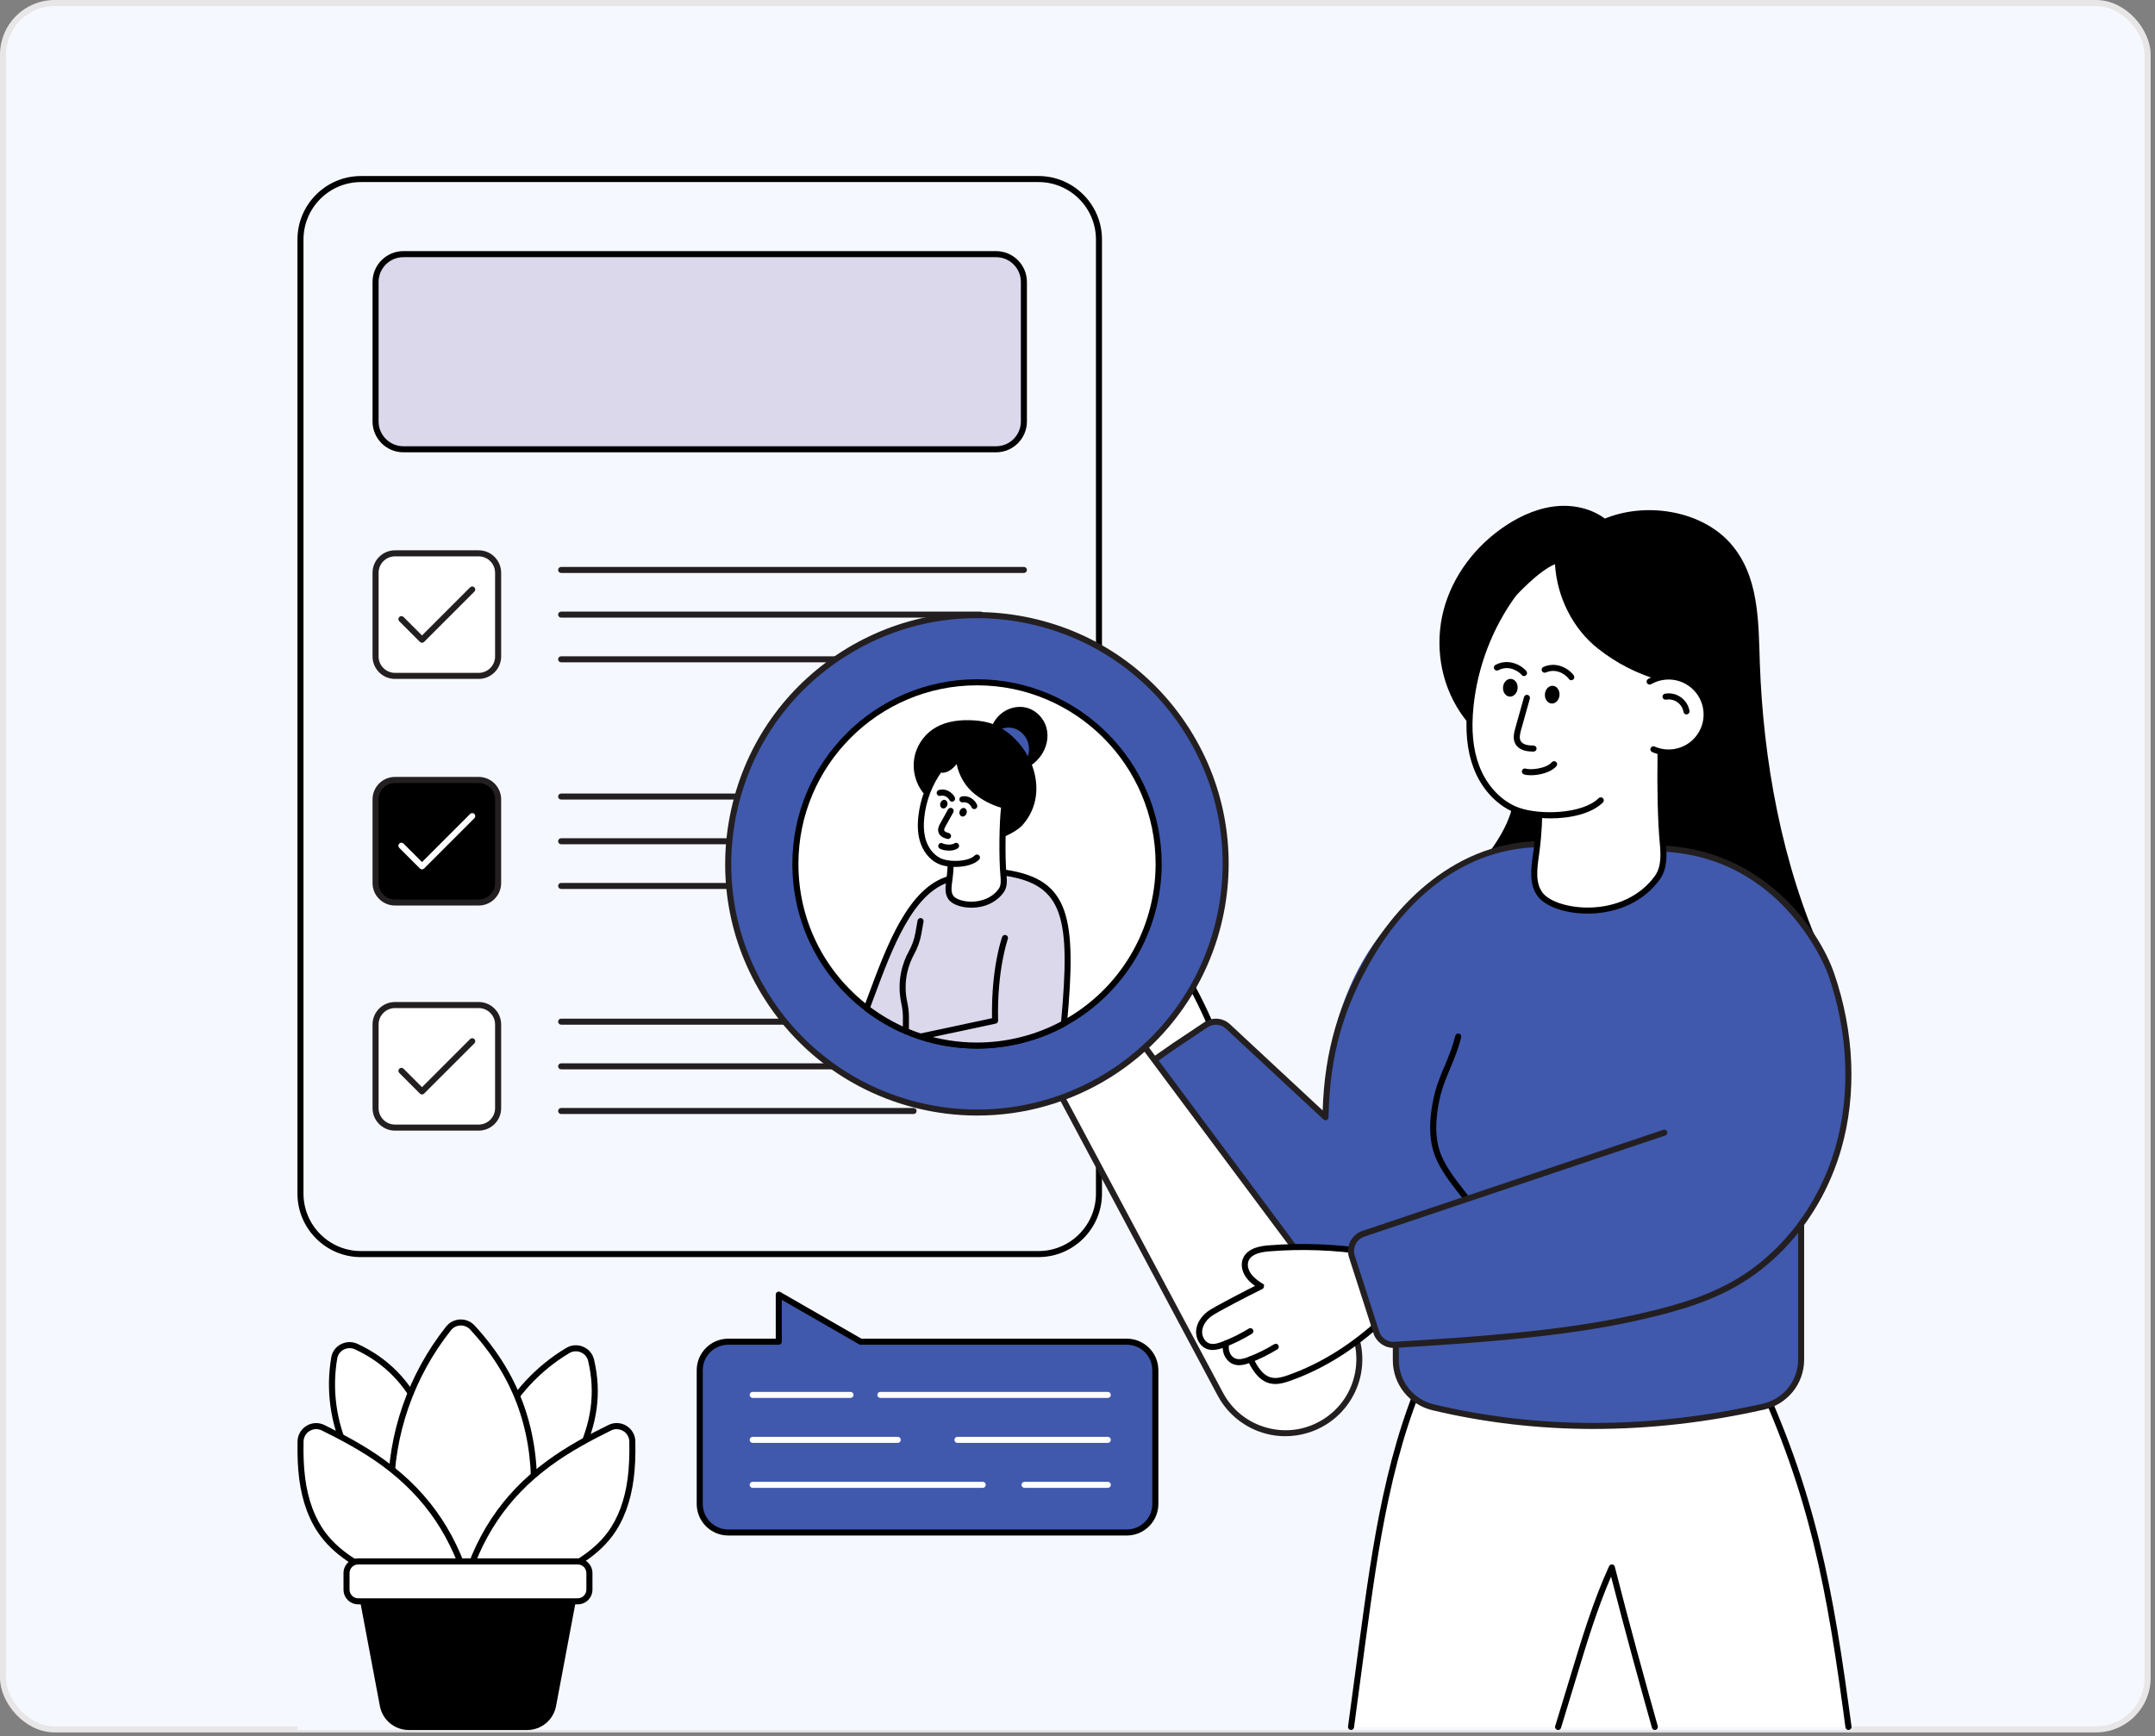 <svg width="355" height="286" viewBox="0 0 355 286" fill="none" xmlns="http://www.w3.org/2000/svg">
<rect x="0" y="0" width="355" height="286" fill="#808080" stroke="none"/>
<rect x="0.5" y="0.5" width="353.286" height="284.397" rx="8.5" fill="#F6F8FF" stroke="#E8E6E6"/>
<g clip-path="url(#clip0_13_2645)">
<rect width="256" height="256" transform="translate(49 29)" fill="#F6F8FF"/>
<path d="M265.648 86.598C263.562 84.252 260.191 83.176 256.982 83.347C253.773 83.518 250.72 84.823 248.07 86.571C243.075 89.865 239.283 94.873 237.807 100.513C236.331 106.154 237.248 112.381 240.507 117.283C242.822 120.768 246.213 123.526 248.373 127.104C252.491 133.917 243.016 143.827 237.123 149.312C244.143 150.699 259.732 148.563 265.112 144.017C270.493 139.472 273.732 132.83 274.548 125.997C275.364 119.163 273.857 112.179 270.866 105.932C269.413 102.902 267.618 100.024 266.348 96.92C265.077 93.816 264.84 89.846 265.648 86.602V86.598Z" fill="black"/>
<path d="M252.899 102.58C252.732 95.669 257.017 88.661 263.947 85.611C270.877 82.562 280.123 84.03 284.971 89.41C289.846 94.826 289.663 102.44 289.908 109.393C290.464 124.975 293.439 142.32 300.451 157.672C298.361 160.166 296.625 159.23 293.369 160.065C290.114 160.9 286.692 160.99 283.32 160.815C279.14 160.597 274.68 159.847 271.697 157.082C268.737 154.339 267.855 150.198 267.505 146.302C266.81 138.482 267.688 130.6 269.269 122.893C269.859 120.014 270.547 116.996 269.614 114.195C268.818 111.802 266.938 109.883 265.077 108.088C263.484 106.557 261.837 105.031 259.841 103.997C257.844 102.964 255.063 101.919 252.895 102.572L252.899 102.58Z" fill="black"/>
<path d="M171.08 207.097H59.458C53.689 207.097 49 202.404 49 196.639V39.458C49 33.693 53.693 29 59.458 29H171.076C176.845 29 181.533 33.693 181.533 39.458V196.635C181.533 202.404 176.841 207.093 171.076 207.093L171.08 207.097ZM59.458 29.994C54.24 29.994 49.995 34.24 49.995 39.458V196.635C49.995 201.852 54.24 206.098 59.458 206.098H171.076C176.293 206.098 180.539 201.852 180.539 196.635V39.458C180.539 34.24 176.293 29.994 171.076 29.994H59.458Z" fill="black"/>
<path d="M164.091 41.866H66.45C63.92 41.866 61.87 43.917 61.87 46.446V69.432C61.87 71.961 63.92 74.012 66.45 74.012H164.091C166.62 74.012 168.671 71.961 168.671 69.432V46.446C168.671 43.917 166.62 41.866 164.091 41.866Z" fill="#DBD8EC"/>
<path d="M164.087 74.513H66.45C63.649 74.513 61.369 72.233 61.369 69.432V46.45C61.369 43.649 63.649 41.369 66.45 41.369H164.087C166.888 41.369 169.168 43.649 169.168 46.45V69.432C169.168 72.233 166.888 74.513 164.087 74.513ZM66.45 42.367C64.197 42.367 62.367 44.201 62.367 46.45V69.432C62.367 71.685 64.201 73.515 66.45 73.515H164.087C166.34 73.515 168.17 71.681 168.17 69.432V46.45C168.17 44.197 166.336 42.367 164.087 42.367H66.45Z" fill="black"/>
<path d="M82.054 94.364V108.146C82.054 109.914 80.621 111.347 78.853 111.347H65.071C63.303 111.347 61.87 109.914 61.87 108.146V94.364C61.87 92.592 63.303 91.155 65.071 91.155H78.853C80.621 91.155 82.054 92.588 82.054 94.364Z" fill="white"/>
<path d="M78.854 111.844H65.071C63.031 111.844 61.369 110.186 61.369 108.142V94.36C61.369 92.32 63.027 90.657 65.071 90.657H78.854C80.893 90.657 82.556 92.316 82.556 94.36V108.142C82.556 110.182 80.897 111.844 78.854 111.844ZM65.071 91.656C63.579 91.656 62.367 92.868 62.367 94.36V108.142C62.367 109.634 63.579 110.846 65.071 110.846H78.854C80.345 110.846 81.557 109.634 81.557 108.142V94.36C81.557 92.868 80.345 91.656 78.854 91.656H65.071Z" fill="#231F20"/>
<path d="M168.671 94.391H92.438C92.162 94.391 91.941 94.169 91.941 93.894C91.941 93.618 92.162 93.396 92.438 93.396H168.671C168.947 93.396 169.168 93.618 169.168 93.894C169.168 94.169 168.947 94.391 168.671 94.391Z" fill="#231F20"/>
<path d="M161.554 101.752H92.438C92.162 101.752 91.941 101.531 91.941 101.255C91.941 100.979 92.162 100.758 92.438 100.758H161.554C161.83 100.758 162.051 100.979 162.051 101.255C162.051 101.531 161.83 101.752 161.554 101.752Z" fill="#231F20"/>
<path d="M150.498 109.11H92.438C92.162 109.11 91.941 108.888 91.941 108.612C91.941 108.337 92.162 108.115 92.438 108.115H150.498C150.774 108.115 150.996 108.337 150.996 108.612C150.996 108.888 150.774 109.11 150.498 109.11Z" fill="#231F20"/>
<path d="M69.523 105.889C69.391 105.889 69.263 105.835 69.169 105.742L65.774 102.346C65.58 102.152 65.58 101.837 65.774 101.643C65.968 101.449 66.283 101.449 66.477 101.643L69.519 104.685L77.444 96.76C77.638 96.566 77.953 96.566 78.147 96.76C78.341 96.954 78.341 97.269 78.147 97.463L69.868 105.742C69.775 105.835 69.647 105.889 69.515 105.889H69.523Z" fill="#231F20"/>
<path d="M78.853 128.49H65.071C63.303 128.49 61.87 129.924 61.87 131.691V145.474C61.87 147.242 63.303 148.675 65.071 148.675H78.853C80.621 148.675 82.054 147.242 82.054 145.474V131.691C82.054 129.924 80.621 128.49 78.853 128.49Z" fill="black"/>
<path d="M78.854 149.176H65.071C63.031 149.176 61.369 147.518 61.369 145.474V131.691C61.369 129.652 63.027 127.989 65.071 127.989H78.854C80.893 127.989 82.556 129.648 82.556 131.691V145.474C82.556 147.514 80.897 149.176 78.854 149.176ZM65.071 128.988C63.579 128.988 62.367 130.2 62.367 131.691V145.474C62.367 146.966 63.579 148.178 65.071 148.178H78.854C80.345 148.178 81.557 146.966 81.557 145.474V131.691C81.557 130.2 80.345 128.988 78.854 128.988H65.071Z" fill="#231F20"/>
<path d="M168.671 131.723H92.438C92.162 131.723 91.941 131.501 91.941 131.225C91.941 130.949 92.162 130.728 92.438 130.728H168.671C168.947 130.728 169.168 130.949 169.168 131.225C169.168 131.501 168.947 131.723 168.671 131.723Z" fill="#231F20"/>
<path d="M161.554 139.084H92.438C92.162 139.084 91.941 138.863 91.941 138.587C91.941 138.311 92.162 138.09 92.438 138.09H161.554C161.83 138.09 162.051 138.311 162.051 138.587C162.051 138.863 161.83 139.084 161.554 139.084Z" fill="#231F20"/>
<path d="M150.498 146.445H92.438C92.162 146.445 91.941 146.224 91.941 145.948C91.941 145.672 92.162 145.451 92.438 145.451H150.498C150.774 145.451 150.996 145.672 150.996 145.948C150.996 146.224 150.774 146.445 150.498 146.445Z" fill="#231F20"/>
<path d="M69.523 143.221C69.391 143.221 69.263 143.167 69.169 143.073L65.774 139.678C65.58 139.484 65.58 139.169 65.774 138.975C65.968 138.781 66.283 138.781 66.477 138.975L69.519 142.017L77.444 134.092C77.638 133.898 77.953 133.898 78.147 134.092C78.341 134.286 78.341 134.601 78.147 134.795L69.868 143.073C69.775 143.167 69.647 143.221 69.515 143.221H69.523Z" fill="white"/>
<path d="M82.054 168.778V182.561C82.054 184.329 80.621 185.762 78.853 185.762H65.071C63.303 185.762 61.87 184.329 61.87 182.561V168.778C61.87 167.007 63.303 165.57 65.071 165.57H78.853C80.621 165.57 82.054 167.003 82.054 168.778Z" fill="white"/>
<path d="M78.854 186.259H65.071C63.031 186.259 61.369 184.601 61.369 182.557V168.774C61.369 166.735 63.027 165.072 65.071 165.072H78.854C80.893 165.072 82.556 166.731 82.556 168.774V182.557C82.556 184.597 80.897 186.259 78.854 186.259ZM65.071 166.071C63.579 166.071 62.367 167.283 62.367 168.774V182.557C62.367 184.049 63.579 185.261 65.071 185.261H78.854C80.345 185.261 81.557 184.049 81.557 182.557V168.774C81.557 167.283 80.345 166.071 78.854 166.071H65.071Z" fill="#231F20"/>
<path d="M168.671 168.806H92.438C92.162 168.806 91.941 168.584 91.941 168.308C91.941 168.032 92.162 167.811 92.438 167.811H168.671C168.947 167.811 169.168 168.032 169.168 168.308C169.168 168.584 168.947 168.806 168.671 168.806Z" fill="#231F20"/>
<path d="M161.554 176.163H92.438C92.162 176.163 91.941 175.942 91.941 175.666C91.941 175.39 92.162 175.169 92.438 175.169H161.554C161.83 175.169 162.051 175.39 162.051 175.666C162.051 175.942 161.83 176.163 161.554 176.163Z" fill="#231F20"/>
<path d="M150.498 183.525H92.438C92.162 183.525 91.941 183.303 91.941 183.027C91.941 182.751 92.162 182.53 92.438 182.53H150.498C150.774 182.53 150.996 182.751 150.996 183.027C150.996 183.303 150.774 183.525 150.498 183.525Z" fill="#231F20"/>
<path d="M69.523 180.304C69.391 180.304 69.263 180.25 69.169 180.156L65.774 176.761C65.58 176.567 65.58 176.252 65.774 176.058C65.968 175.864 66.283 175.864 66.477 176.058L69.519 179.1L77.444 171.175C77.638 170.981 77.953 170.981 78.147 171.175C78.341 171.369 78.341 171.684 78.147 171.878L69.868 180.156C69.775 180.25 69.647 180.304 69.515 180.304H69.523Z" fill="#231F20"/>
<path d="M304.503 284.503C304.351 283.38 304.196 282.25 304.041 281.104C300.871 257.823 297.553 242.863 287.27 221.901L239.761 225.118C238.071 227.371 237.236 220.856 235.993 223.404C228.888 237.941 226.603 254.412 224.424 270.545C223.795 275.195 223.173 279.849 222.556 284.503" fill="white"/>
<path d="M304.503 285C304.258 285 304.044 284.817 304.009 284.569L303.547 281.17C300.373 257.869 297.075 243.092 286.971 222.418L240.013 225.599C239.695 225.953 239.345 226.124 238.98 226.097C238.199 226.046 237.71 225.168 237.236 224.317C237.061 224.007 236.785 223.513 236.61 223.342C236.571 223.393 236.513 223.474 236.443 223.622C229.299 238.236 227.073 254.696 224.921 270.611C224.292 275.261 223.67 279.911 223.053 284.565C223.018 284.837 222.765 285.031 222.493 284.992C222.221 284.957 222.027 284.705 222.066 284.433C222.68 279.779 223.305 275.125 223.935 270.475C226.098 254.482 228.336 237.941 235.55 223.179C235.655 222.966 235.973 222.317 236.575 222.301C236.583 222.301 236.591 222.301 236.602 222.301C237.255 222.301 237.651 223.008 238.11 223.828C238.339 224.236 238.813 225.083 239.054 225.098C239.085 225.09 239.197 225.052 239.372 224.815C239.458 224.698 239.594 224.624 239.737 224.617L287.247 221.4C287.449 221.388 287.639 221.497 287.729 221.676C298.007 242.626 301.341 257.508 304.545 281.03L305.008 284.429C305.047 284.701 304.852 284.953 304.58 284.988C304.557 284.988 304.534 284.992 304.514 284.992L304.503 285Z" fill="black"/>
<path d="M256.667 284.503C257.549 281.612 258.435 278.707 259.324 275.778C261.13 269.826 262.941 263.852 265.524 258.219C267.812 267.239 270.197 275.918 272.606 284.503" fill="white"/>
<path d="M256.667 285C256.62 285 256.57 284.992 256.523 284.977C256.259 284.895 256.111 284.619 256.193 284.355C257.079 281.465 257.96 278.559 258.85 275.634C260.633 269.76 262.474 263.685 265.073 258.009C265.163 257.819 265.349 257.702 265.57 257.722C265.78 257.741 265.955 257.889 266.009 258.095C268.465 267.771 270.966 276.803 273.091 284.367C273.165 284.631 273.01 284.907 272.745 284.981C272.481 285.054 272.206 284.903 272.132 284.635C270.108 277.429 267.742 268.89 265.4 259.73C263.131 264.967 261.441 270.53 259.806 275.922C258.92 278.851 258.03 281.756 257.149 284.647C257.082 284.86 256.884 285 256.671 285H256.667Z" fill="black"/>
<path d="M199.457 168.938C198.047 165.636 196.4 162.431 194.532 159.362C193.844 158.231 193.094 157.085 191.995 156.359C191.517 156.04 190.911 155.807 190.375 156.009C189.808 156.223 189.501 156.868 189.497 157.47C189.497 158.076 189.73 158.651 189.963 159.206C187.893 157.151 185.302 155.625 182.501 154.813C181.879 154.634 181.075 154.545 180.706 155.081C180.481 155.411 180.523 155.854 180.613 156.246C180.92 157.602 181.635 158.861 182.637 159.824C181.961 158.942 180.609 158.659 179.634 159.199C178.659 159.739 178.181 161.028 178.566 162.073C179.032 163.328 180.422 163.934 181.673 164.408C181.172 164.482 180.656 164.56 180.209 164.8C179.762 165.041 179.385 165.48 179.37 165.989C179.35 166.626 179.867 167.139 180.349 167.559C183.833 170.592 187.574 173.339 191.513 175.755" fill="white"/>
<path d="M191.517 176.252C191.428 176.252 191.338 176.229 191.257 176.179C187.302 173.755 183.522 170.981 180.022 167.931C179.409 167.399 178.845 166.789 178.872 165.97C178.892 165.329 179.315 164.711 179.972 164.358C180.022 164.33 180.077 164.303 180.127 164.28C179.241 163.821 178.453 163.204 178.099 162.24C177.629 160.974 178.212 159.412 179.393 158.756C179.863 158.496 180.403 158.395 180.935 158.429C180.566 157.781 180.29 157.074 180.127 156.351C180.03 155.928 179.945 155.306 180.294 154.793C180.718 154.18 181.549 154.013 182.637 154.327C184.96 154.999 187.131 156.141 189.004 157.668C189 157.598 188.996 157.528 188.996 157.458C189 156.724 189.373 155.842 190.196 155.535C190.81 155.306 191.525 155.446 192.267 155.936C193.452 156.72 194.244 157.928 194.955 159.098C196.827 162.178 198.498 165.422 199.912 168.736C200.021 168.988 199.9 169.279 199.648 169.388C199.395 169.497 199.104 169.38 198.995 169.128C197.597 165.857 195.953 162.656 194.104 159.618C193.424 158.499 192.729 157.443 191.715 156.771C191.451 156.596 190.942 156.324 190.546 156.472C190.185 156.608 189.994 157.074 189.994 157.47C189.994 157.983 190.208 158.507 190.422 159.012C190.515 159.23 190.437 159.486 190.239 159.618C190.041 159.75 189.777 159.727 189.61 159.56C187.594 157.559 185.088 156.083 182.361 155.291C182.128 155.225 181.347 155.027 181.118 155.361C181.021 155.5 181.017 155.757 181.102 156.134C181.351 157.229 181.895 158.27 182.648 159.113C182.792 159.234 182.924 159.37 183.037 159.521C183.196 159.727 183.169 160.022 182.975 160.193C182.78 160.368 182.485 160.364 182.299 160.181C182.182 160.069 182.07 159.952 181.957 159.832C181.386 159.381 180.516 159.276 179.882 159.63C179.125 160.046 178.74 161.087 179.039 161.895C179.428 162.943 180.698 163.499 181.856 163.938C182.07 164.02 182.198 164.233 182.174 164.459C182.151 164.684 181.976 164.866 181.751 164.897C181.296 164.964 180.826 165.033 180.45 165.235C180.108 165.418 179.882 165.721 179.871 166.005C179.859 166.412 180.252 166.813 180.679 167.186C184.136 170.196 187.869 172.939 191.777 175.332C192.01 175.475 192.084 175.782 191.94 176.015C191.847 176.171 191.684 176.252 191.517 176.252Z" fill="black"/>
<path d="M296.71 201.619V223.968C296.71 227.713 294.096 230.929 290.444 231.749C271.941 235.89 253.816 236.049 236.101 231.842C232.5 230.987 229.94 227.787 229.94 224.084V220.052C230.045 220.157 230.022 219.908 229.917 219.807C221.709 211.599 218.873 195.656 218.356 184.057C217.84 172.457 222.016 158.492 230.535 150.602C247.386 134.986 255.843 139.616 269.879 139.935C275.574 140.063 279.326 141.232 284.159 144.251C292.34 149.359 298.194 157.245 299.655 166.782C301.449 178.467 300.109 190.307 296.71 201.627V201.619Z" fill="#4059AD"/>
<path d="M253.978 139.041C240.46 139.142 231.113 148.458 225.943 157.121C220.776 165.783 218.539 173.961 218.356 184.049L202.281 169.089C201.295 168.172 199.807 168.052 198.684 168.798L193.529 172.236L190.371 174.438C189.256 175.215 189.05 176.777 189.92 177.818L216.907 210.069L234.007 207.52L253.978 139.041Z" fill="#4059AD"/>
<path d="M216.907 210.57C216.759 210.57 216.62 210.504 216.526 210.391L189.539 178.14C189.034 177.538 188.805 176.746 188.91 175.965C189.015 175.184 189.442 174.481 190.087 174.034L193.245 171.832L198.408 168.39C199.729 167.512 201.458 167.652 202.619 168.732L217.886 182.938C218.216 173.094 220.524 165.239 225.515 156.872C228.779 151.402 238.082 138.668 253.975 138.548H253.978C254.25 138.548 254.476 138.769 254.476 139.041C254.476 139.317 254.258 139.542 253.982 139.542C239.151 139.651 230.317 150.765 226.37 157.381C221.289 165.9 219.04 173.879 218.853 184.061C218.853 184.259 218.729 184.434 218.55 184.511C218.368 184.589 218.162 184.55 218.018 184.418L201.943 169.458C201.124 168.693 199.896 168.596 198.964 169.217L193.809 172.655L190.658 174.85C190.235 175.145 189.967 175.588 189.897 176.097C189.827 176.606 189.975 177.107 190.305 177.499L217.113 209.533L233.937 207.027C234.213 206.988 234.462 207.174 234.505 207.446C234.543 207.718 234.357 207.971 234.085 208.014L216.985 210.562C216.961 210.562 216.934 210.566 216.911 210.566L216.907 210.57Z" fill="#231F20"/>
<path d="M218.279 234.212C224.257 230.42 225.745 222.344 221.515 216.668L182.45 164.26L170.252 171.999L201.027 229.667C204.36 235.913 212.3 238.007 218.279 234.212Z" fill="white"/>
<path d="M211.748 236.601C210.672 236.601 209.588 236.465 208.532 236.185C205.137 235.292 202.239 233 200.588 229.9L169.813 172.228C169.689 171.999 169.767 171.711 169.984 171.571L182.182 163.833C182.403 163.693 182.691 163.748 182.85 163.957L221.914 216.366C224.012 219.182 224.851 222.779 224.214 226.233C223.577 229.686 221.51 232.747 218.543 234.627C216.499 235.925 214.133 236.597 211.744 236.597L211.748 236.601ZM170.909 172.17L201.466 229.434C203.012 232.332 205.61 234.386 208.788 235.226C211.962 236.061 215.241 235.556 218.014 233.796C220.788 232.036 222.641 229.29 223.239 226.062C223.834 222.833 223.084 219.605 221.118 216.972L182.33 164.932L170.913 172.177L170.909 172.17Z" fill="#231F20"/>
<path d="M226.052 206.332C220.399 205.45 214.646 205.24 208.947 205.698C207.378 205.823 205.529 206.203 204.942 207.66C204.573 208.592 204.884 209.68 205.486 210.48C206.046 211.211 206.811 211.751 207.58 212.26" fill="white"/>
<path d="M207.914 212.535C207.821 212.535 207.728 212.508 207.642 212.454C206.854 211.937 205.964 211.354 205.331 210.515C204.581 209.525 204.356 208.309 204.748 207.341C205.513 205.434 208.124 205.228 208.982 205.158C214.452 204.719 219.972 204.925 225.399 205.768C225.671 205.811 225.857 206.063 225.815 206.335C225.772 206.607 225.523 206.794 225.248 206.751C219.902 205.916 214.456 205.714 209.068 206.149C207.145 206.304 206.038 206.813 205.677 207.71C205.366 208.48 205.708 209.354 206.131 209.913C206.659 210.612 207.44 211.125 208.194 211.618C208.423 211.77 208.489 212.077 208.338 212.306C208.24 212.454 208.081 212.531 207.922 212.531L207.914 212.535Z" fill="black"/>
<path d="M207.72 211.91C205.661 212.912 200.141 215.767 199.259 216.432C198.377 217.096 197.666 218.055 197.546 219.151C197.425 220.246 198.031 221.454 199.088 221.796C199.904 222.06 200.79 221.789 201.586 221.478C201.722 221.427 201.862 221.369 201.994 221.315C201.971 221.451 201.947 221.587 201.932 221.726C201.815 222.799 202.409 223.968 203.435 224.306C204.235 224.562 205.098 224.294 205.879 223.991C205.937 223.964 205.999 223.945 206.061 223.917C206.376 224.601 206.71 225.285 207.164 225.887C207.704 226.594 208.431 227.192 209.297 227.41C210.315 227.658 211.387 227.344 212.378 226.998C218.135 224.97 223.328 221.52 227.792 217.36L225.317 206.261" fill="white"/>
<path d="M199.795 222.402C199.508 222.402 199.221 222.364 198.933 222.27C197.709 221.874 196.901 220.511 197.053 219.1C197.173 217.974 197.869 216.855 198.964 216.035C199.908 215.324 205.498 212.442 207.507 211.463C207.755 211.343 208.05 211.448 208.171 211.692C208.291 211.941 208.186 212.236 207.942 212.357C205.673 213.46 200.367 216.222 199.562 216.828C198.688 217.484 198.137 218.351 198.043 219.205C197.942 220.141 198.471 221.07 199.244 221.319C199.9 221.532 200.673 221.295 201.411 221.008C202.907 220.429 204.356 219.71 205.723 218.871C205.957 218.727 206.263 218.801 206.407 219.034C206.551 219.267 206.477 219.574 206.244 219.718C204.826 220.588 203.323 221.334 201.769 221.932C201.132 222.181 200.464 222.391 199.795 222.391V222.402Z" fill="black"/>
<path d="M204.127 224.908C203.843 224.908 203.563 224.869 203.284 224.78C202.083 224.388 201.291 223.055 201.439 221.672C201.45 221.544 201.466 221.459 201.485 221.358L201.505 221.237C201.547 220.965 201.804 220.783 202.076 220.825C202.348 220.868 202.53 221.124 202.487 221.396L202.464 221.528C202.449 221.61 202.437 221.676 202.425 221.777C202.34 222.573 202.752 223.556 203.587 223.828C204.22 224.034 204.977 223.805 205.696 223.525C207.157 222.958 208.571 222.259 209.903 221.443C210.136 221.299 210.443 221.373 210.587 221.606C210.731 221.839 210.657 222.146 210.424 222.29C209.041 223.137 207.572 223.867 206.057 224.454C205.432 224.694 204.779 224.904 204.123 224.904L204.127 224.908Z" fill="black"/>
<path d="M210.086 228C209.787 228 209.484 227.969 209.181 227.895C208.047 227.616 207.246 226.815 206.772 226.194C206.236 225.483 205.964 225.025 205.568 224.139C205.456 223.886 205.568 223.595 205.817 223.482C206.069 223.37 206.361 223.482 206.473 223.735C206.838 224.547 207.072 224.947 207.561 225.596C207.938 226.089 208.563 226.722 209.414 226.932C210.327 227.157 211.337 226.846 212.211 226.536C217.56 224.648 222.688 221.439 227.451 216.999C227.653 216.812 227.967 216.824 228.154 217.022C228.34 217.224 228.328 217.539 228.13 217.725C223.263 222.259 218.019 225.541 212.541 227.472C211.791 227.736 210.948 228 210.082 228H210.086Z" fill="black"/>
<path d="M242.068 198.613C241.913 198.613 241.761 198.543 241.664 198.407C241.202 197.77 240.709 197.133 240.235 196.519C238.782 194.646 237.282 192.708 236.385 190.416C234.979 186.823 235.767 182.375 236.365 180.044C236.758 178.509 237.376 177.037 237.974 175.615C238.347 174.73 238.731 173.813 239.054 172.9C239.306 172.181 239.535 171.42 239.737 170.635C239.803 170.367 240.075 170.208 240.343 170.274C240.611 170.34 240.771 170.612 240.705 170.88C240.499 171.696 240.258 172.484 239.998 173.23C239.667 174.17 239.275 175.099 238.898 176C238.316 177.391 237.71 178.824 237.337 180.289C236.769 182.503 236.016 186.718 237.321 190.051C238.164 192.207 239.555 194.005 241.031 195.905C241.513 196.527 242.01 197.168 242.48 197.816C242.643 198.038 242.593 198.348 242.371 198.512C242.282 198.578 242.181 198.605 242.08 198.605L242.068 198.613Z" fill="black"/>
<path d="M273.052 139.768C291.151 140.145 299.783 155.066 301.651 160.446C304.837 169.622 305.524 179.768 302.848 189.107C300.175 198.446 294.006 206.879 285.526 211.615C280.511 214.416 274.87 215.88 269.265 217.127C257.168 219.819 242.107 220.818 229.746 221.556C228.386 221.637 227.147 220.794 226.728 219.501L222.699 207C222.202 205.45 223.037 203.791 224.576 203.267L274.163 186.601L273.052 139.772V139.768Z" fill="#4059AD"/>
<path d="M229.563 222.053C228.06 222.053 226.716 221.086 226.254 219.644L222.229 207.143C221.65 205.349 222.633 203.391 224.42 202.785L274.008 186.12C274.268 186.03 274.552 186.174 274.637 186.434C274.723 186.695 274.583 186.978 274.323 187.064L224.735 203.729C223.461 204.16 222.761 205.559 223.173 206.837L227.198 219.337C227.543 220.414 228.573 221.117 229.711 221.051C243.268 220.239 257.482 219.233 269.152 216.634C274.256 215.496 280.134 214.043 285.281 211.172C293.396 206.642 299.623 198.547 302.37 188.963C304.891 180.157 304.471 170.084 301.181 160.605C301.111 160.407 294.033 140.704 273.044 140.265C272.769 140.261 272.551 140.032 272.555 139.756C272.559 139.48 272.788 139.259 273.064 139.27C290.409 139.632 299.655 153.174 302.121 160.283C305.478 169.956 305.905 180.238 303.326 189.243C300.509 199.079 294.107 207.388 285.767 212.046C280.503 214.983 274.544 216.459 269.37 217.613C257.626 220.227 243.369 221.241 229.773 222.053C229.703 222.057 229.633 222.061 229.563 222.061V222.053Z" fill="#231F20"/>
<path d="M262.564 235.408C253.516 235.408 244.64 234.383 235.985 232.328C232.131 231.411 229.443 228.023 229.443 224.084V221.555C229.443 221.28 229.664 221.058 229.94 221.058C230.216 221.058 230.437 221.28 230.437 221.555V224.084C230.437 227.557 232.815 230.548 236.214 231.356C253.501 235.463 271.708 235.431 290.331 231.259C293.792 230.486 296.209 227.487 296.209 223.964V201.615C296.209 201.34 296.43 201.118 296.706 201.118C296.982 201.118 297.203 201.34 297.203 201.615V223.964C297.203 227.953 294.465 231.353 290.549 232.231C281.093 234.348 271.739 235.404 262.56 235.404L262.564 235.408Z" fill="#231F20"/>
<path d="M189.915 171.288C205.915 155.288 205.915 129.346 189.915 113.346C173.915 97.345 147.973 97.345 131.972 113.346C115.972 129.346 115.972 155.288 131.972 171.288C147.973 187.289 173.915 187.289 189.915 171.288Z" fill="#4059AD"/>
<path d="M161.011 183.777C147.271 183.777 133.818 176.971 125.929 164.532C119.993 155.178 118.058 144.076 120.474 133.265C122.891 122.454 129.374 113.235 138.729 107.299C148.083 101.364 159.189 99.429 169.996 101.845C180.807 104.262 190.026 110.745 195.961 120.099C208.21 139.406 202.468 165.084 183.161 177.332C176.289 181.691 168.606 183.773 161.011 183.773V183.777ZM160.867 101.83C153.277 101.83 145.83 103.978 139.265 108.142C130.136 113.934 123.808 122.935 121.45 133.482C119.092 144.033 120.979 154.871 126.772 164C138.725 182.845 163.785 188.45 182.629 176.493C201.474 164.536 207.079 139.48 195.122 120.635C189.33 111.507 180.33 105.178 169.783 102.82C166.819 102.156 163.831 101.83 160.867 101.83Z" fill="#231F20"/>
<path d="M190.864 142.32C190.864 153.655 184.563 163.519 175.275 168.592C171.018 170.919 166.138 172.24 160.949 172.24C157.689 172.24 154.554 171.719 151.625 170.76C150.813 170.492 150.017 170.192 149.236 169.862C146.921 168.883 144.757 167.609 142.788 166.102C142.784 166.098 142.78 166.098 142.78 166.094C135.636 160.624 131.025 152.008 131.025 142.32C131.025 125.794 144.419 112.396 160.949 112.396C177.478 112.396 190.868 125.791 190.868 142.32H190.864Z" fill="white"/>
<path d="M160.945 172.741C157.705 172.741 154.516 172.236 151.466 171.233C150.643 170.965 149.827 170.655 149.038 170.321C146.727 169.342 144.524 168.056 142.493 166.506C142.477 166.494 142.465 166.482 142.45 166.471C134.871 160.655 130.528 151.857 130.528 142.32C130.528 125.546 144.175 111.899 160.949 111.899C177.723 111.899 191.366 125.546 191.366 142.32C191.366 153.453 185.294 163.689 175.516 169.031C171.076 171.459 166.042 172.741 160.949 172.741H160.945ZM143.118 165.733C145.057 167.213 147.189 168.456 149.427 169.404C150.192 169.73 150.981 170.025 151.777 170.289C154.725 171.257 157.81 171.746 160.945 171.746C165.871 171.746 170.742 170.507 175.035 168.161C184.49 162.994 190.367 153.092 190.367 142.324C190.367 126.097 177.171 112.901 160.949 112.901C144.726 112.901 131.526 126.101 131.526 142.324C131.526 151.558 135.741 160.081 143.083 165.702C143.099 165.713 143.11 165.725 143.122 165.737L143.118 165.733Z" fill="black"/>
<path d="M175.271 168.592C171.014 170.919 166.134 172.24 160.945 172.24C157.685 172.24 154.55 171.719 151.621 170.759C150.809 170.491 150.013 170.192 149.232 169.862C146.917 168.883 144.753 167.609 142.784 166.102C142.78 166.098 142.776 166.098 142.776 166.094C145.996 157.524 149.504 146.744 156.423 144.79C157.46 144.495 158.555 144.425 159.624 144.297C160.785 144.157 161.947 144.013 163.108 143.874C163.978 143.769 164.849 143.652 165.715 143.784C175.714 145.323 176.879 151.266 175.271 168.592Z" fill="#DBD8EC"/>
<path d="M160.945 172.741C157.705 172.741 154.516 172.236 151.466 171.233C150.643 170.965 149.827 170.655 149.038 170.321C146.727 169.342 144.524 168.056 142.492 166.506C142.364 166.413 142.283 166.257 142.283 166.098C142.283 166.04 142.294 165.977 142.314 165.923C142.555 165.286 142.795 164.637 143.036 163.981C146.132 155.644 149.64 146.193 156.287 144.317C157.149 144.072 158.043 143.975 158.905 143.881C159.127 143.858 159.348 143.835 159.566 143.808L163.132 143.376C163.994 143.272 164.884 143.159 165.789 143.299C176.188 144.899 177.4 151.033 175.769 168.646C175.753 168.809 175.656 168.957 175.512 169.039C171.072 171.466 166.037 172.748 160.945 172.748V172.741ZM143.37 165.923C145.239 167.318 147.282 168.495 149.423 169.404C150.188 169.73 150.977 170.025 151.773 170.289C154.721 171.257 157.806 171.746 160.941 171.746C165.777 171.746 170.559 170.55 174.797 168.285C176.355 151.305 175.264 145.762 165.633 144.282C164.864 144.165 164.08 144.262 163.248 144.363L159.678 144.794C159.453 144.822 159.232 144.845 159.006 144.868C158.187 144.957 157.336 145.047 156.555 145.268C150.394 147.009 146.979 156.207 143.965 164.323C143.763 164.863 143.565 165.395 143.37 165.923Z" fill="black"/>
<path d="M151.621 171.261C151.392 171.261 151.186 171.101 151.136 170.868C151.078 170.6 151.249 170.336 151.52 170.278L163.419 167.741C163.272 159.513 165.012 154.56 165.086 154.351C165.179 154.09 165.463 153.958 165.723 154.052C165.983 154.145 166.115 154.428 166.022 154.689C166.003 154.739 164.212 159.859 164.421 168.13C164.429 168.37 164.262 168.58 164.029 168.631L151.726 171.253C151.691 171.261 151.656 171.265 151.621 171.265V171.261Z" fill="black"/>
<path d="M149.232 170.359C148.956 170.359 148.735 170.138 148.735 169.862V167.516C148.735 166.824 148.653 166.106 148.482 165.325C147.62 161.37 148.863 158.274 149.683 156.779C150.238 155.773 150.611 154.739 150.79 153.702L151.155 151.651C151.206 151.379 151.462 151.2 151.734 151.247C152.006 151.294 152.185 151.554 152.138 151.826L151.773 153.873C151.571 155.019 151.163 156.157 150.557 157.256C149.807 158.628 148.665 161.471 149.458 165.111C149.64 165.966 149.729 166.751 149.729 167.516V169.862C149.729 170.138 149.508 170.359 149.232 170.359Z" fill="black"/>
<path d="M163.392 121.498C163.547 120.185 164.134 118.899 165.148 118.025C166.162 117.151 167.623 116.728 168.955 117.066C170.404 117.431 171.55 118.67 171.911 120.076C172.276 121.479 171.907 123.001 171.072 124.182C170.237 125.363 168.97 126.218 167.584 126.731" fill="black"/>
<path d="M167.587 127.228C167.385 127.228 167.195 127.104 167.121 126.902C167.024 126.645 167.156 126.358 167.416 126.261C168.815 125.744 169.941 124.924 170.672 123.891C171.46 122.776 171.744 121.393 171.437 120.197C171.107 118.919 170.062 117.854 168.838 117.543C167.708 117.256 166.422 117.582 165.478 118.398C164.619 119.14 164.041 120.29 163.889 121.552C163.858 121.824 163.609 122.022 163.338 121.987C163.066 121.956 162.867 121.708 162.902 121.436C163.085 119.905 163.769 118.561 164.829 117.644C166.014 116.623 167.646 116.215 169.083 116.58C170.672 116.984 171.973 118.305 172.4 119.948C172.785 121.424 172.443 123.114 171.488 124.466C170.641 125.662 169.355 126.606 167.766 127.193C167.708 127.212 167.65 127.224 167.595 127.224L167.587 127.228Z" fill="black"/>
<path d="M161.764 123.701C161.912 122.45 162.471 121.226 163.438 120.395C164.406 119.564 165.796 119.16 167.063 119.482C168.442 119.832 169.534 121.013 169.879 122.349C170.225 123.685 169.879 125.134 169.079 126.261C168.283 127.387 167.078 128.199 165.758 128.689L161.764 123.705V123.701Z" fill="#4059AD"/>
<path d="M165.929 129.151L165.583 128.215C166.912 127.725 167.98 126.948 168.671 125.965C169.417 124.909 169.689 123.6 169.394 122.465C169.079 121.257 168.092 120.251 166.939 119.956C165.87 119.684 164.651 119.995 163.761 120.764C162.949 121.467 162.398 122.555 162.258 123.751L161.267 123.635C161.442 122.174 162.095 120.884 163.108 120.01C164.243 119.031 165.801 118.643 167.18 118.992C168.702 119.377 169.949 120.643 170.353 122.217C170.719 123.631 170.392 125.247 169.479 126.54C168.671 127.686 167.44 128.588 165.925 129.147L165.929 129.151Z" fill="black"/>
<path d="M152.418 130.254C151.295 128.809 150.802 126.894 151.082 125.087C151.361 123.281 152.414 121.607 153.921 120.573C155.576 119.435 157.662 119.093 159.671 119.144C161.294 119.183 162.969 119.416 164.387 120.212C169.899 123.304 172.327 130.953 167.999 135.654C166.962 136.78 164.192 137.965 162.378 138.291L152.414 130.254H152.418Z" fill="black"/>
<path d="M162.382 138.789C162.145 138.789 161.935 138.618 161.892 138.377C161.842 138.105 162.025 137.849 162.296 137.798C163.986 137.495 166.69 136.345 167.638 135.316C169.324 133.482 170.023 131.035 169.607 128.417C169.099 125.231 167.009 122.252 164.149 120.647C163.011 120.01 161.586 119.688 159.663 119.641C157.417 119.587 155.584 120.037 154.209 120.981C152.822 121.933 151.835 123.499 151.579 125.161C151.318 126.824 151.781 128.615 152.814 129.943C152.981 130.161 152.942 130.472 152.725 130.643C152.507 130.81 152.196 130.771 152.025 130.553C150.825 129.011 150.293 126.937 150.592 125.006C150.891 123.075 152.033 121.261 153.645 120.158C155.199 119.09 157.231 118.581 159.69 118.643C161.78 118.693 163.353 119.055 164.639 119.777C167.758 121.529 170.039 124.777 170.594 128.257C171.06 131.182 170.272 133.929 168.376 135.988C167.249 137.212 164.363 138.439 162.475 138.777C162.444 138.781 162.417 138.785 162.386 138.785L162.382 138.789Z" fill="black"/>
<path d="M154.795 126.731C156.318 127.228 157.643 125.052 157.919 124.342C157.969 126.657 159.053 128.984 160.879 130.413C162.328 131.548 163.695 132.204 165.467 132.701C165.156 134.488 165 140.972 165.311 144.27C165.389 145.109 165.424 146.022 164.934 146.71C162.642 149.907 157.728 149.297 156.676 147.906C156.05 147.079 156.264 145.94 156.404 144.911C156.61 143.373 156.602 142.285 156.602 142.285" fill="white"/>
<path d="M160.02 149.534C158.377 149.534 156.882 149.005 156.279 148.205C155.576 147.273 155.736 146.1 155.879 145.066L155.91 144.841C156.108 143.361 156.101 142.297 156.101 142.285C156.101 142.009 156.318 141.784 156.594 141.784H156.598C156.87 141.784 157.095 142.005 157.095 142.277C157.095 142.324 157.103 143.419 156.893 144.977L156.862 145.206C156.738 146.088 156.614 147.001 157.068 147.607C157.422 148.073 158.61 148.563 160.098 148.539C160.98 148.528 163.179 148.298 164.523 146.422C164.919 145.867 164.88 145.047 164.81 144.32C164.519 141.24 164.62 135.382 164.907 133.063C163.221 132.542 161.904 131.858 160.568 130.81C159.061 129.633 157.989 127.822 157.589 125.872C156.878 126.781 155.809 127.593 154.636 127.208C154.376 127.123 154.232 126.843 154.318 126.579C154.403 126.319 154.683 126.175 154.947 126.261C156.085 126.634 157.231 124.734 157.453 124.167C157.538 123.945 157.771 123.817 158.004 123.856C158.237 123.899 158.412 124.097 158.416 124.334C158.463 126.544 159.523 128.724 161.186 130.025C162.542 131.085 163.82 131.722 165.603 132.227C165.847 132.297 166.003 132.542 165.96 132.791C165.645 134.605 165.509 141.053 165.809 144.227C165.894 145.132 165.937 146.17 165.338 147.005C164.204 148.586 162.305 149.51 160.117 149.538C160.086 149.538 160.051 149.538 160.02 149.538V149.534Z" fill="black"/>
<path d="M154.795 126.731C153.125 129.03 152.068 131.773 151.769 134.597C151.614 136.05 151.664 137.557 152.185 138.921C152.705 140.288 153.743 141.504 155.122 141.99C156.586 142.506 159.678 142.506 160.945 141.263" fill="white"/>
<path d="M157.371 142.817C156.458 142.817 155.584 142.685 154.955 142.464C153.537 141.963 152.328 140.704 151.719 139.1C151.233 137.818 151.085 136.326 151.276 134.547C151.586 131.622 152.663 128.817 154.391 126.439C154.554 126.218 154.865 126.167 155.087 126.331C155.308 126.494 155.359 126.805 155.195 127.026C153.568 129.264 152.554 131.901 152.262 134.652C152.092 136.275 152.216 137.612 152.647 138.746C153.156 140.078 154.139 141.12 155.285 141.524C156.672 142.013 159.511 141.974 160.591 140.914C160.785 140.719 161.104 140.723 161.294 140.921C161.489 141.12 161.485 141.434 161.287 141.625C160.416 142.475 158.835 142.817 157.363 142.817H157.371Z" fill="black"/>
<path d="M156.171 138.218C156.128 138.218 156.081 138.21 156.039 138.198C155.805 138.132 155.537 138.058 155.285 137.919C154.955 137.732 154.714 137.46 154.605 137.149C154.395 136.536 154.725 135.941 154.904 135.619L156.171 133.339C156.303 133.098 156.606 133.012 156.847 133.144C157.087 133.276 157.173 133.579 157.041 133.82L155.774 136.101C155.673 136.283 155.483 136.629 155.549 136.819C155.576 136.897 155.658 136.982 155.774 137.044C155.922 137.126 156.108 137.18 156.307 137.235C156.571 137.309 156.726 137.581 156.656 137.849C156.594 138.07 156.396 138.214 156.178 138.214L156.171 138.218Z" fill="black"/>
<path d="M160.494 133.288C160.281 133.288 160.086 133.152 160.02 132.938C160.013 132.919 159.57 132.018 158.618 132.185C158.346 132.231 158.09 132.053 158.043 131.781C157.996 131.509 158.175 131.252 158.447 131.206C159.947 130.942 160.824 132.165 160.972 132.643C161.054 132.907 160.906 133.187 160.646 133.269C160.595 133.284 160.545 133.292 160.498 133.292L160.494 133.288Z" fill="black"/>
<path d="M156.839 132.068C156.64 132.068 156.454 131.952 156.376 131.757C156.369 131.738 155.86 130.872 154.92 131.109C154.655 131.175 154.383 131.015 154.314 130.747C154.244 130.479 154.407 130.211 154.675 130.141C156.151 129.765 157.118 130.922 157.301 131.384C157.402 131.641 157.278 131.928 157.021 132.033C156.959 132.056 156.897 132.068 156.839 132.068Z" fill="black"/>
<path d="M159.22 133.995C159.096 134.372 158.742 134.597 158.431 134.492C158.12 134.391 157.969 133.999 158.093 133.622C158.218 133.245 158.571 133.02 158.882 133.125C159.193 133.226 159.344 133.618 159.22 133.995Z" fill="black"/>
<path d="M156.042 132.663C155.918 133.039 155.564 133.265 155.253 133.16C154.943 133.059 154.791 132.666 154.916 132.29C155.04 131.913 155.393 131.687 155.704 131.792C156.015 131.893 156.166 132.286 156.042 132.663Z" fill="black"/>
<path d="M156.33 140.129C155.696 140.129 155.083 139.977 154.787 139.791C154.554 139.643 154.484 139.336 154.632 139.103C154.78 138.87 155.087 138.8 155.32 138.948C155.592 139.119 156.749 139.266 157.212 138.936C157.437 138.777 157.748 138.827 157.907 139.053C158.066 139.278 158.016 139.589 157.79 139.748C157.402 140.024 156.858 140.129 156.33 140.129Z" fill="black"/>
<path d="M57.115 239.005C54.881 234.27 54.174 228.839 55.064 223.68C55.351 222.026 57.169 221.128 58.692 221.835C63.338 223.995 67.028 227.449 69.511 232.856C70.999 247.303 67.864 251.553 57.115 239.002V239.005Z" fill="white"/>
<path d="M66.66 246.922C64.36 246.922 61.097 244.421 56.734 239.332C56.707 239.297 56.68 239.262 56.66 239.219C54.4 234.429 53.658 228.882 54.571 223.599C54.73 222.674 55.305 221.893 56.144 221.454C57.01 221 58.012 220.977 58.898 221.388C63.937 223.727 67.553 227.414 69.962 232.654C69.985 232.704 70.001 232.755 70.004 232.809C70.874 241.259 70.156 245.671 67.747 246.709C67.413 246.852 67.048 246.926 66.66 246.926V246.922ZM57.538 238.733C63.377 245.543 66.104 246.328 67.359 245.792C68.66 245.233 70.001 242.556 69.025 232.996C66.722 228.02 63.272 224.516 58.482 222.294C57.88 222.014 57.197 222.029 56.61 222.34C56.047 222.635 55.662 223.156 55.557 223.774C54.683 228.835 55.386 234.146 57.538 238.741V238.733Z" fill="black"/>
<path d="M82.214 234.666C84.677 229.674 88.701 225.37 93.53 222.488C95.033 221.59 96.976 222.398 97.38 224.104C98.564 229.123 98.083 234.305 95.247 239.91C88.356 251.258 84.642 246.273 82.218 234.666H82.214Z" fill="white"/>
<path d="M88.472 246.806C88.297 246.806 88.123 246.79 87.952 246.763C85.322 246.312 83.341 242.502 81.725 234.767C81.701 234.658 81.717 234.546 81.767 234.445C84.253 229.402 88.34 225.005 93.274 222.06C94.132 221.548 95.15 221.474 96.071 221.866C96.984 222.251 97.636 223.024 97.861 223.987C99.143 229.426 98.432 234.705 95.686 240.132C92.959 244.623 90.597 246.806 88.468 246.806H88.472ZM82.734 234.732C84.207 241.701 86.021 245.419 88.119 245.78C89.902 246.087 92.159 244.024 94.816 239.65C97.43 234.476 98.118 229.418 96.89 224.216C96.739 223.564 96.296 223.043 95.678 222.783C95.053 222.519 94.361 222.569 93.779 222.915C89.059 225.731 85.143 229.923 82.731 234.732H82.734Z" fill="black"/>
<path d="M64.403 246.262C64.329 236.403 67.759 226.567 73.882 218.844C74.872 217.593 76.737 217.527 77.821 218.7C84.378 225.797 88.135 234.34 87.971 245.411C87.94 247.501 88.092 249.91 87.758 251.969C87.424 254.031 86.662 256.071 85.256 257.621C83.17 259.92 80 260.833 76.997 261.626C74.903 262.181 72.716 262.729 70.591 262.31C68.532 261.902 66.699 260.565 65.553 258.806C64.333 256.929 63.871 254.598 64.115 252.376C64.341 250.345 64.415 248.305 64.399 246.262H64.403Z" fill="white"/>
<path d="M72.168 262.954C71.609 262.954 71.05 262.908 70.494 262.799C68.35 262.376 66.396 261.016 65.137 259.078C63.89 257.162 63.354 254.762 63.622 252.322C63.828 250.469 63.917 248.488 63.902 246.266C63.824 236.275 67.231 226.427 73.489 218.537C74.052 217.83 74.892 217.403 75.793 217.368C76.702 217.337 77.568 217.698 78.186 218.366C85.26 226.023 88.624 234.872 88.469 245.419C88.461 245.978 88.469 246.565 88.469 247.159C88.484 248.803 88.496 250.504 88.247 252.05C87.859 254.451 86.95 256.494 85.625 257.955C83.523 260.27 80.532 261.206 77.125 262.108C75.661 262.496 73.924 262.954 72.168 262.954ZM64.9 246.258C64.916 248.519 64.823 250.539 64.617 252.431C64.372 254.641 64.854 256.809 65.976 258.534C67.091 260.251 68.812 261.447 70.692 261.82C72.763 262.232 74.946 261.653 76.873 261.144C80.124 260.286 82.972 259.4 84.891 257.287C86.087 255.966 86.911 254.101 87.268 251.891C87.505 250.43 87.49 248.772 87.478 247.167C87.474 246.565 87.466 245.971 87.478 245.404C87.629 235.125 84.355 226.501 77.463 219.038C77.044 218.584 76.445 218.331 75.839 218.362C75.23 218.386 74.659 218.673 74.278 219.155C68.159 226.87 64.834 236.496 64.908 246.258H64.9Z" fill="black"/>
<path d="M63.439 259.917C59.578 258.254 55.74 256.145 53.218 252.781C51.218 250.104 50.188 246.802 49.769 243.488C49.516 241.492 49.47 239.48 49.509 237.463C49.544 235.579 51.533 234.371 53.222 235.206C56.726 236.939 60.172 238.796 63.303 241.107C70.909 246.724 75.295 253.744 77.649 262.9L63.435 259.917H63.439Z" fill="white"/>
<path d="M77.653 263.397C77.618 263.397 77.583 263.397 77.552 263.386L63.338 260.402C63.307 260.395 63.272 260.387 63.245 260.371C59.838 258.903 55.573 256.747 52.822 253.076C50.954 250.582 49.761 247.377 49.279 243.547C49.054 241.771 48.973 239.833 49.015 237.452C49.035 236.395 49.586 235.436 50.492 234.888C51.397 234.336 52.5 234.29 53.452 234.76C56.602 236.317 60.269 238.24 63.61 240.707C71.073 246.215 75.688 253.227 78.143 262.78C78.185 262.947 78.143 263.125 78.018 263.25C77.925 263.351 77.793 263.405 77.657 263.405L77.653 263.397ZM63.591 259.439L76.966 262.244C74.526 253.324 70.078 246.717 63.012 241.503C59.733 239.083 56.117 237.188 53.005 235.649C52.364 235.331 51.618 235.366 51.004 235.739C50.394 236.111 50.021 236.756 50.006 237.471C49.959 239.806 50.041 241.698 50.262 243.422C50.725 247.078 51.851 250.123 53.615 252.478C56.21 255.947 60.3 258.017 63.587 259.435L63.591 259.439Z" fill="black"/>
<path d="M90.236 259.917C94.097 258.254 97.935 256.145 100.456 252.78C102.457 250.104 103.486 246.802 103.906 243.488C104.158 241.492 104.205 239.479 104.166 237.463C104.131 235.579 102.142 234.371 100.452 235.206C96.948 236.939 93.502 238.796 90.371 241.107C82.765 246.724 78.379 253.744 76.025 262.9L90.239 259.917H90.236Z" fill="white"/>
<path d="M76.022 263.397C75.886 263.397 75.757 263.343 75.66 263.242C75.54 263.118 75.493 262.939 75.536 262.772C77.987 253.223 82.606 246.208 90.069 240.699C93.409 238.232 97.077 236.309 100.227 234.752C101.175 234.282 102.282 234.332 103.187 234.88C104.092 235.428 104.644 236.387 104.663 237.444C104.71 239.825 104.624 241.764 104.399 243.539C103.914 247.365 102.721 250.574 100.856 253.068C98.106 256.739 93.844 258.895 90.434 260.363C90.403 260.375 90.372 260.387 90.341 260.394L76.126 263.378C76.092 263.386 76.057 263.389 76.025 263.389L76.022 263.397ZM101.591 235.435C101.276 235.435 100.961 235.505 100.67 235.653C97.562 237.191 93.942 239.087 90.663 241.507C83.601 246.72 79.153 253.328 76.713 262.247L90.088 259.443C93.374 258.025 97.465 255.95 100.06 252.485C101.824 250.131 102.95 247.082 103.412 243.43C103.63 241.701 103.712 239.81 103.669 237.479C103.657 236.764 103.284 236.119 102.671 235.746C102.336 235.544 101.963 235.443 101.591 235.443V235.435Z" fill="black"/>
<path d="M86.852 284.503H67.328C65.246 284.503 63.459 283.019 63.07 280.976L59.081 259.796H95.099L91.11 280.976C90.725 283.023 88.938 284.503 86.852 284.503Z" fill="black"/>
<path d="M86.852 285H67.328C65.008 285 63.012 283.345 62.581 281.065L58.591 259.886C58.564 259.738 58.603 259.59 58.696 259.474C58.789 259.361 58.929 259.295 59.081 259.295H95.099C95.247 259.295 95.387 259.361 95.484 259.474C95.577 259.587 95.616 259.738 95.589 259.886L91.599 281.065C91.168 283.345 89.175 285 86.852 285ZM59.683 260.29L63.563 280.878C63.905 282.689 65.486 284.002 67.332 284.002H86.856C88.697 284.002 90.282 282.689 90.624 280.878L94.505 260.29H59.683Z" fill="black"/>
<path d="M95.597 257.232H58.584C57.755 257.232 57.084 257.904 57.084 258.732V262.31C57.084 263.138 57.755 263.809 58.584 263.809H95.597C96.425 263.809 97.096 263.138 97.096 262.31V258.732C97.096 257.904 96.425 257.232 95.597 257.232Z" fill="white"/>
<path d="M95.169 264.302H59.011C57.675 264.302 56.587 263.215 56.587 261.878V259.151C56.587 257.815 57.675 256.727 59.011 256.727H95.173C96.51 256.727 97.597 257.815 97.597 259.151V261.878C97.597 263.215 96.51 264.302 95.173 264.302H95.169ZM59.007 257.726C58.218 257.726 57.581 258.367 57.581 259.151V261.878C57.581 262.667 58.222 263.304 59.007 263.304H95.169C95.954 263.304 96.595 262.663 96.595 261.878V259.151C96.595 258.363 95.954 257.726 95.169 257.726H59.011H59.007Z" fill="black"/>
<path d="M249.321 97.848C249.321 97.848 253.738 92.965 256.624 92.262C256.741 97.677 259.281 103.12 263.546 106.46C266.934 109.11 270.135 110.644 274.276 111.814C273.55 115.993 273.184 131.155 273.915 138.863C274.101 140.828 274.179 142.965 273.029 144.569C267.672 152.051 256.177 150.618 253.722 147.37C252.258 145.431 252.763 142.774 253.085 140.366C253.567 136.773 253.543 134.22 253.543 134.22" fill="white"/>
<path d="M261.538 150.509C257.898 150.509 254.616 149.378 253.326 147.669C251.846 145.707 252.203 143.116 252.522 140.828L252.595 140.3C253.066 136.788 253.05 134.251 253.05 134.228C253.05 133.952 253.268 133.727 253.543 133.727C253.819 133.715 254.044 133.944 254.044 134.22C254.044 134.325 254.06 136.846 253.582 140.436L253.508 140.968C253.205 143.167 252.891 145.439 254.122 147.071C255.222 148.528 258.419 149.557 261.752 149.51C266.324 149.452 270.29 147.545 272.629 144.278C273.689 142.798 273.596 140.731 273.421 138.909C272.73 131.625 273.017 117.015 273.716 112.171C269.599 110.963 266.444 109.358 263.243 106.853C259.145 103.644 256.469 98.365 256.158 92.942C253.458 94.045 249.733 98.139 249.694 98.182C249.507 98.388 249.196 98.404 248.991 98.217C248.789 98.034 248.769 97.716 248.956 97.514C249.138 97.308 253.508 92.51 256.511 91.78C256.659 91.745 256.814 91.78 256.931 91.87C257.051 91.963 257.121 92.103 257.125 92.254C257.242 97.619 259.821 102.914 263.857 106.072C267.101 108.612 270.158 110.135 274.412 111.336C274.657 111.406 274.812 111.65 274.769 111.899C274.027 116.172 273.705 131.357 274.412 138.816C274.602 140.816 274.699 143.097 273.437 144.857C270.912 148.384 266.658 150.443 261.763 150.505C261.69 150.505 261.612 150.505 261.538 150.505V150.509Z" fill="black"/>
<path d="M249.321 97.848C245.413 103.225 242.946 109.638 242.247 116.246C241.885 119.645 242.002 123.165 243.214 126.362C244.43 129.559 246.858 132.402 250.082 133.541C253.505 134.749 260.734 134.749 263.694 131.847" fill="white"/>
<path d="M255.397 134.815C253.326 134.815 251.349 134.516 249.919 134.011C246.788 132.903 244.108 130.11 242.752 126.54C241.653 123.642 241.326 120.259 241.754 116.195C242.464 109.471 244.943 103.026 248.921 97.557C249.084 97.335 249.395 97.285 249.616 97.448C249.838 97.611 249.888 97.922 249.725 98.143C245.852 103.469 243.439 109.751 242.744 116.3C242.332 120.204 242.639 123.436 243.684 126.187C244.939 129.489 247.394 132.06 250.253 133.074C253.652 134.279 260.652 134.143 263.352 131.493C263.547 131.299 263.865 131.303 264.055 131.501C264.25 131.699 264.246 132.014 264.048 132.204C262.144 134.073 258.66 134.819 255.397 134.819V134.815Z" fill="black"/>
<path d="M252.627 123.821C252.627 123.821 252.615 123.821 252.608 123.821C252.141 123.805 251.617 123.786 251.108 123.642C250.49 123.467 249.989 123.118 249.698 122.663C249.162 121.816 249.379 120.803 249.628 119.921L251.058 114.828C251.131 114.564 251.407 114.408 251.671 114.482C251.936 114.556 252.091 114.832 252.017 115.096L250.588 120.189C250.389 120.896 250.222 121.63 250.541 122.127C250.7 122.376 250.999 122.574 251.38 122.683C251.772 122.795 252.211 122.807 252.643 122.823C252.918 122.83 253.132 123.063 253.124 123.335C253.116 123.603 252.895 123.817 252.627 123.817V123.821Z" fill="black"/>
<path d="M258.846 112.062C258.675 112.062 258.512 111.977 258.419 111.817C258.256 111.542 256.694 109.902 254.655 110.784C254.402 110.893 254.107 110.776 253.998 110.524C253.889 110.271 254.006 109.98 254.259 109.867C256.756 108.787 258.839 110.57 259.274 111.305C259.413 111.542 259.336 111.848 259.099 111.988C259.017 112.035 258.932 112.058 258.846 112.058V112.062Z" fill="black"/>
<path d="M251.058 111.378C250.902 111.378 250.747 111.305 250.65 111.165C250.463 110.901 248.785 109.386 246.815 110.415C246.575 110.543 246.272 110.45 246.143 110.205C246.015 109.96 246.108 109.661 246.353 109.533C248.762 108.271 250.972 109.891 251.462 110.59C251.621 110.815 251.566 111.126 251.341 111.285C251.256 111.347 251.155 111.374 251.054 111.374L251.058 111.378Z" fill="black"/>
<path d="M256.9 114.54C256.83 115.345 256.24 115.951 255.575 115.896C254.915 115.838 254.433 115.142 254.499 114.334C254.569 113.53 255.16 112.924 255.824 112.979C256.484 113.037 256.966 113.732 256.9 114.54Z" fill="black"/>
<path d="M250.001 113.402C249.931 114.206 249.341 114.812 248.676 114.758C248.016 114.7 247.534 114.004 247.6 113.196C247.67 112.392 248.261 111.786 248.925 111.841C249.585 111.899 250.067 112.594 250.001 113.402Z" fill="black"/>
<path d="M252.192 127.717C251.722 127.717 251.314 127.667 251.034 127.57C250.774 127.48 250.634 127.197 250.727 126.936C250.817 126.676 251.096 126.536 251.36 126.626C252.087 126.878 254.697 126.649 255.641 125.565C255.82 125.359 256.135 125.336 256.344 125.515C256.55 125.693 256.574 126.008 256.395 126.218C255.478 127.274 253.567 127.713 252.199 127.713L252.192 127.717Z" fill="black"/>
<path d="M190.324 247.762V225.728C190.324 223.137 188.223 221.035 185.632 221.035H141.781L128.294 213.273V221.035H119.973C117.374 221.035 115.272 223.137 115.272 225.728V247.762C115.272 250.353 117.374 252.462 119.973 252.462H185.632C188.223 252.462 190.324 250.357 190.324 247.762Z" fill="#4059AD"/>
<path d="M185.628 252.959H119.969C117.102 252.959 114.771 250.628 114.771 247.761V225.728C114.771 222.865 117.102 220.534 119.969 220.534H127.793V213.273C127.793 213.095 127.886 212.932 128.042 212.842C128.197 212.753 128.387 212.753 128.539 212.842L141.91 220.534H185.628C188.491 220.534 190.822 222.865 190.822 225.728V247.761C190.822 250.628 188.491 252.959 185.628 252.959ZM119.969 221.532C117.654 221.532 115.77 223.416 115.77 225.728V247.761C115.77 250.077 117.654 251.961 119.969 251.961H185.628C187.943 251.961 189.823 250.077 189.823 247.761V225.728C189.823 223.412 187.939 221.532 185.628 221.532H141.778C141.692 221.532 141.607 221.509 141.529 221.466L128.787 214.136V221.035C128.787 221.311 128.566 221.532 128.29 221.532H119.969Z" fill="black"/>
<path d="M161.893 245.108H123.99C123.714 245.108 123.493 244.887 123.493 244.611C123.493 244.335 123.714 244.114 123.99 244.114H161.893C162.168 244.114 162.39 244.335 162.39 244.611C162.39 244.887 162.168 245.108 161.893 245.108Z" fill="white"/>
<path d="M182.493 245.108H168.773C168.497 245.108 168.275 244.887 168.275 244.611C168.275 244.335 168.497 244.114 168.773 244.114H182.493C182.769 244.114 182.991 244.335 182.991 244.611C182.991 244.887 182.769 245.108 182.493 245.108Z" fill="white"/>
<path d="M147.892 237.7H123.99C123.714 237.7 123.493 237.479 123.493 237.203C123.493 236.927 123.714 236.706 123.99 236.706H147.892C148.168 236.706 148.39 236.927 148.39 237.203C148.39 237.479 148.168 237.7 147.892 237.7Z" fill="white"/>
<path d="M182.493 237.7H157.72C157.445 237.7 157.223 237.479 157.223 237.203C157.223 236.927 157.445 236.706 157.72 236.706H182.493C182.769 236.706 182.99 236.927 182.99 237.203C182.99 237.479 182.769 237.7 182.493 237.7Z" fill="white"/>
<path d="M140.107 230.292H123.99C123.714 230.292 123.493 230.071 123.493 229.795C123.493 229.519 123.714 229.298 123.99 229.298H140.107C140.383 229.298 140.605 229.519 140.605 229.795C140.605 230.071 140.383 230.292 140.107 230.292Z" fill="white"/>
<path d="M182.493 230.292H145.026C144.75 230.292 144.528 230.071 144.528 229.795C144.528 229.519 144.75 229.298 145.026 229.298H182.493C182.769 229.298 182.99 229.519 182.99 229.795C182.99 230.071 182.769 230.292 182.493 230.292Z" fill="white"/>
<path d="M272.372 123.444C273.46 123.922 274.696 124.093 275.954 123.875C279.357 123.281 281.637 120.037 281.043 116.634C280.449 113.231 277.205 110.951 273.802 111.545C273.056 111.674 272.369 111.93 271.747 112.287" fill="white"/>
<path d="M274.87 124.466C273.946 124.466 273.029 124.276 272.17 123.899C271.918 123.79 271.805 123.495 271.914 123.242C272.023 122.99 272.318 122.873 272.571 122.986C273.608 123.44 274.75 123.576 275.869 123.382C277.384 123.118 278.704 122.279 279.59 121.02C280.476 119.762 280.818 118.235 280.554 116.716C280.289 115.201 279.45 113.88 278.192 112.994C276.933 112.109 275.406 111.767 273.887 112.031C273.215 112.148 272.582 112.377 271.996 112.715C271.759 112.851 271.452 112.769 271.316 112.532C271.18 112.295 271.261 111.988 271.498 111.852C272.182 111.456 272.928 111.188 273.716 111.048C275.496 110.737 277.287 111.138 278.763 112.175C280.239 113.212 281.222 114.762 281.532 116.541C281.843 118.32 281.443 120.111 280.406 121.587C279.369 123.064 277.819 124.046 276.04 124.357C275.651 124.423 275.259 124.458 274.87 124.458V124.466Z" fill="black"/>
<path d="M274.366 114.77C275.982 114.486 277.536 115.574 277.815 117.198L274.366 114.77Z" fill="white"/>
<path d="M277.819 117.695C277.582 117.695 277.372 117.524 277.33 117.283C277.217 116.63 276.852 116.059 276.308 115.675C275.764 115.294 275.104 115.147 274.455 115.259C274.183 115.306 273.927 115.127 273.88 114.855C273.833 114.583 274.012 114.327 274.284 114.276C275.197 114.117 276.118 114.323 276.879 114.855C277.644 115.391 278.153 116.192 278.312 117.104C278.359 117.376 278.176 117.633 277.908 117.679C277.877 117.683 277.85 117.687 277.823 117.687L277.819 117.695Z" fill="black"/>
</g>
<defs>
<clipPath id="clip0_13_2645">
<rect width="256" height="256" fill="white" transform="translate(49 29)"/>
</clipPath>
</defs>
</svg>
